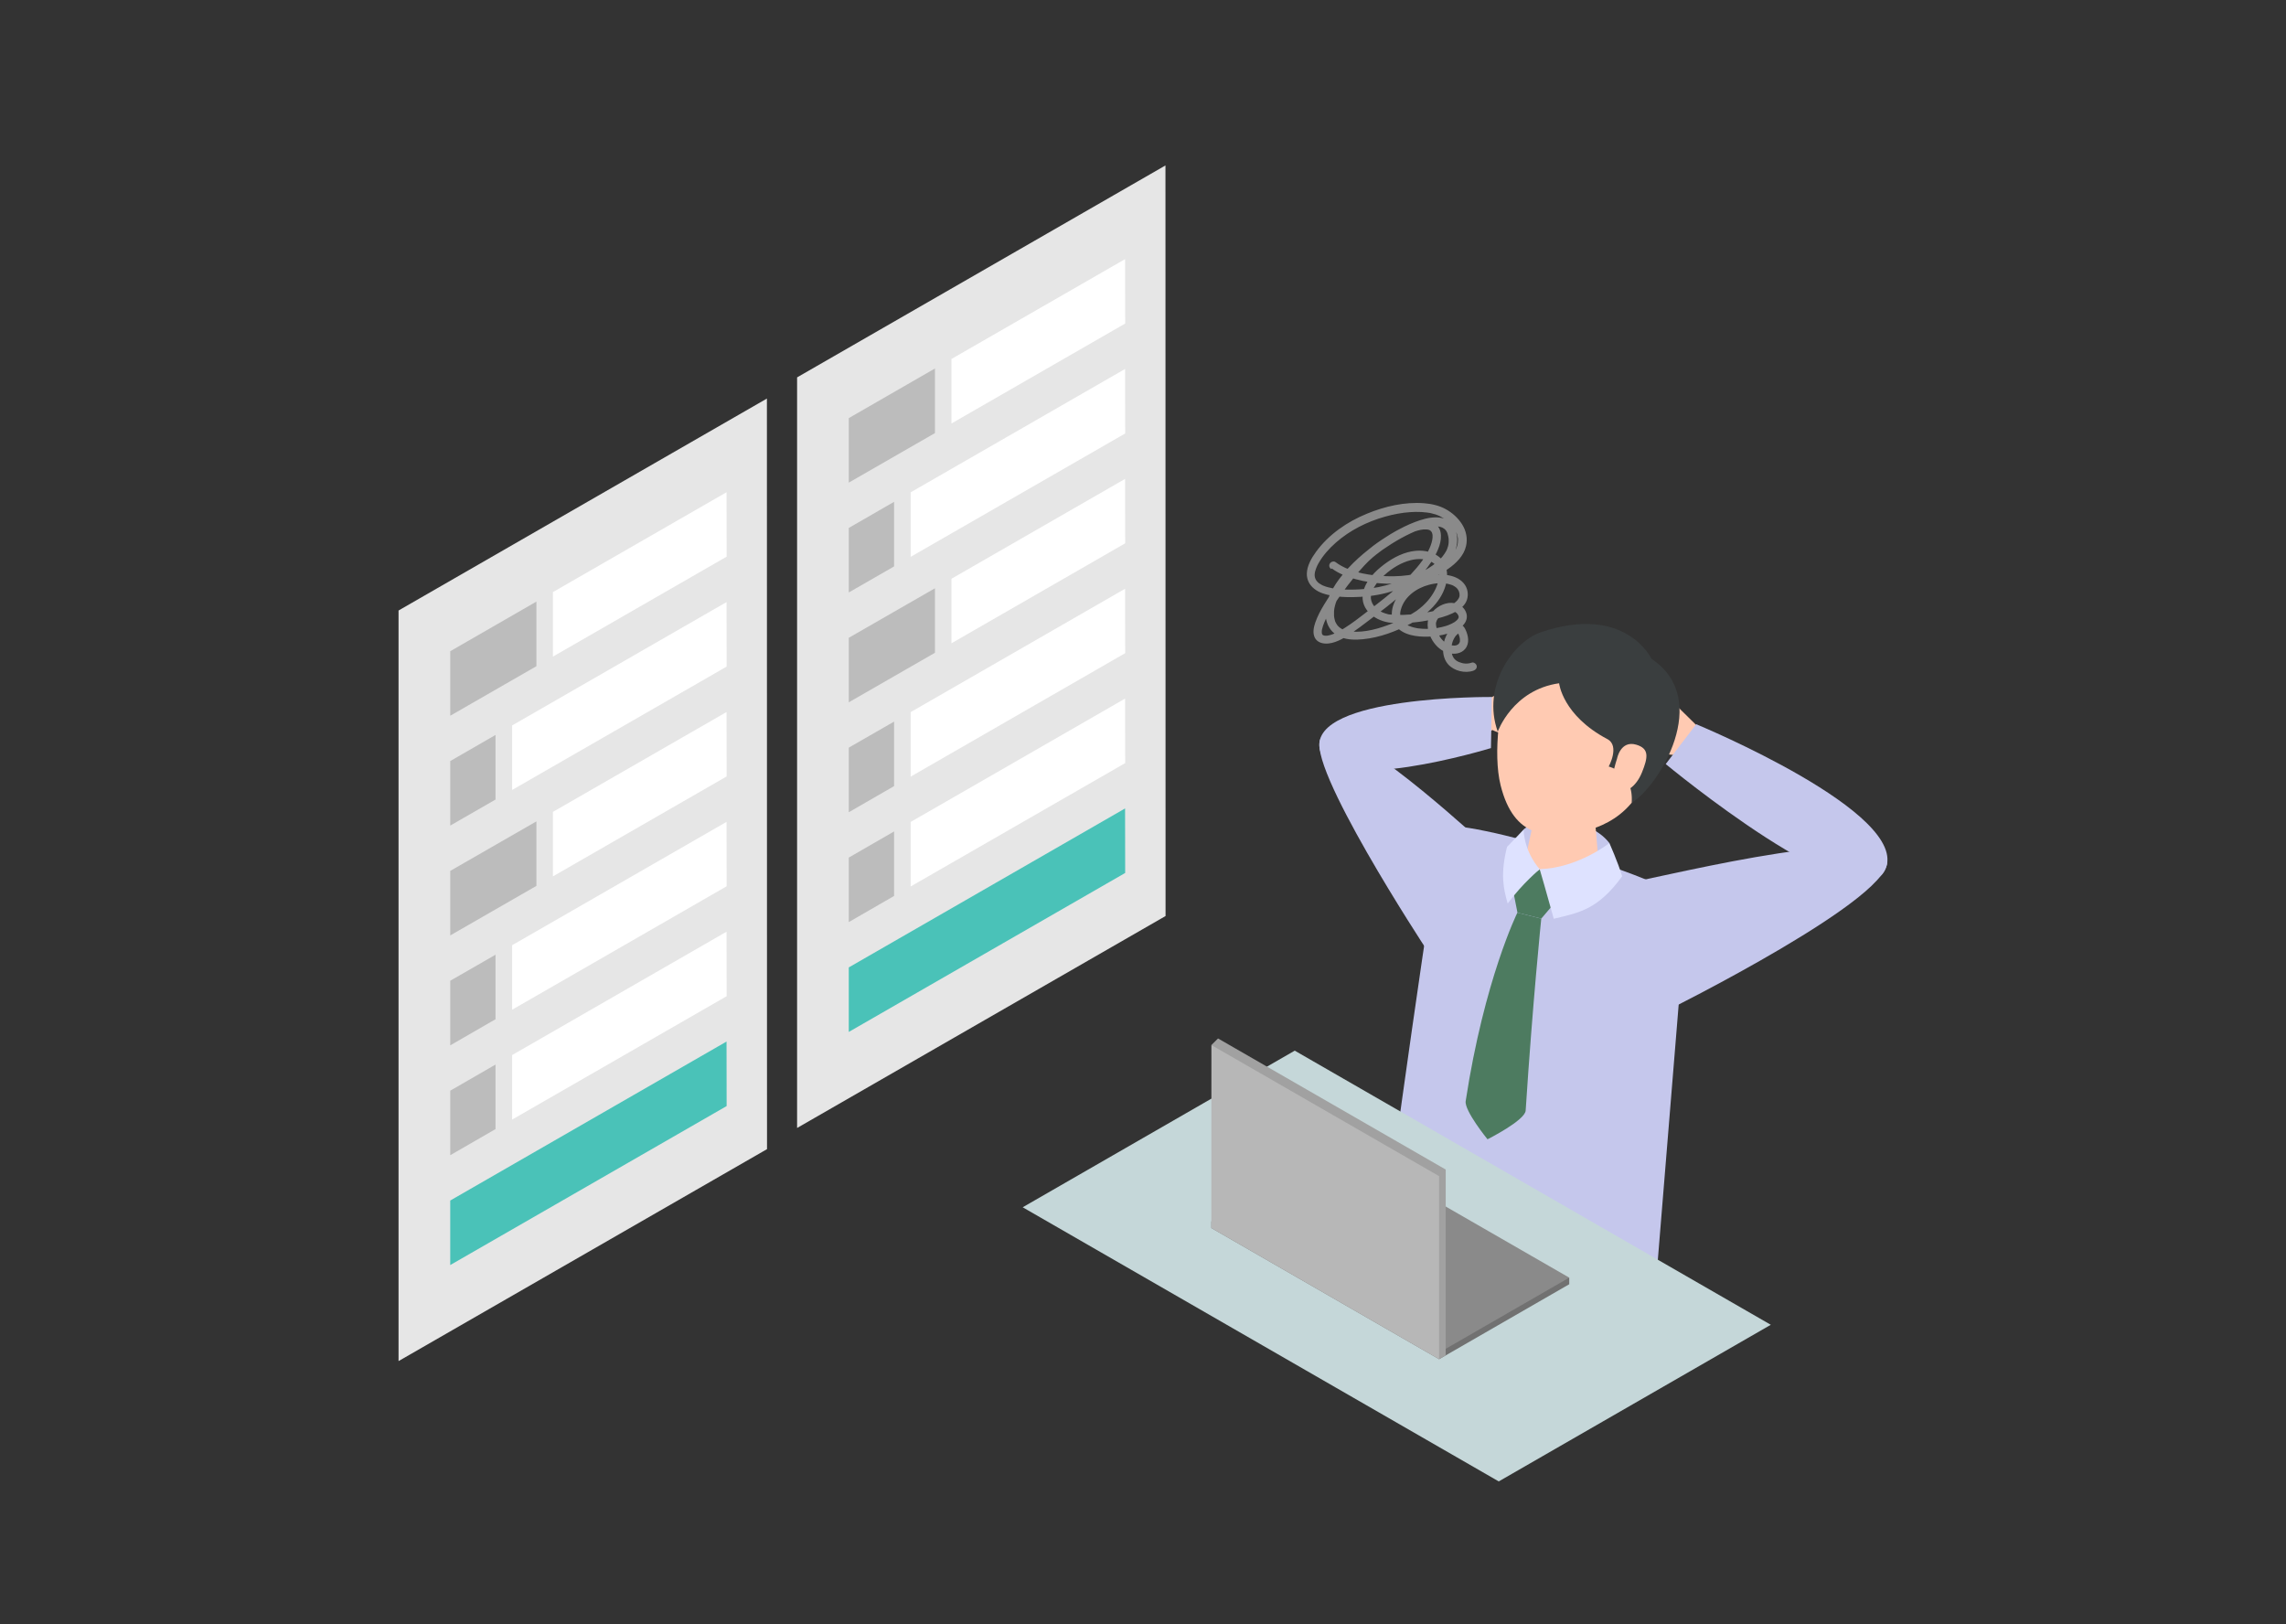 <svg width="304" height="216" viewBox="0 0 304 216" fill="none" xmlns="http://www.w3.org/2000/svg">
<rect x="0" y="0" width="304" height="216" fill="#333333" stroke="none"/>
<g clip-path="url(#clip0_509_1395)">
<path d="M189.679 126.23C189.679 126.23 173.322 101.342 175.688 98.097C178.053 94.861 193.012 108.357 197.101 112.023C197.163 112.084 189.67 126.23 189.67 126.23H189.679Z" fill="#C5C7EC"/>
<path d="M192.977 93.958L193.988 99.483L198.473 97.08C198.473 97.08 200.109 97.93 201.665 97.746C202.316 97.667 202.976 97.755 203.556 98.053C203.574 98.053 203.591 98.071 203.609 98.079C204.347 98.439 205.113 98.772 205.851 99.141C206.203 99.316 206.572 99.5 206.942 99.623C206.994 99.64 207.056 99.658 207.118 99.64C207.17 99.623 207.206 99.588 207.241 99.544C207.812 98.781 206.194 97.623 205.675 97.343C205.482 97.237 204.726 97.036 204.567 96.895C204.295 96.668 204.18 96.246 204.321 95.922C204.55 95.387 205.157 94.984 205.772 94.545C205.772 94.545 209.316 93.388 210.319 92.66C211.436 91.844 210.82 91.511 210.82 91.511C210.82 91.511 211.523 90.915 211.383 90.573C211.268 90.301 210.952 90.152 210.283 90.388C210.283 90.388 210.75 90.003 210.644 89.669C210.547 89.336 210.081 89.38 209.835 89.441C209.598 89.494 207.988 90.082 207.988 90.082C207.988 90.082 208.542 89.792 208.507 89.511C208.446 89.143 207.874 89.161 207.373 89.257C207.038 89.319 206.027 89.564 204.673 89.889C203.424 90.187 201.674 90.932 200.557 91.564L198.086 92.862L192.95 93.958H192.968H192.977Z" fill="#FFCAB2"/>
<path d="M175.485 99.517C176.532 106.13 198.271 99.482 198.271 99.482L198.394 92.686C198.394 92.686 174.368 92.484 175.485 99.517Z" fill="#C5C7EC"/>
<path d="M197.391 174.138C183.233 167.85 184.218 162.395 184.218 162.395C184.218 162.395 190.998 112.4 192.036 110.12C192.906 108.217 225.101 117.495 224.31 120.442L219.684 177.076C219.684 177.076 210.011 177.917 197.4 174.138H197.391Z" fill="#C5C7EC"/>
<path d="M202.606 110.322C202.316 111.567 202.298 114.856 202.298 114.856L208.366 116.346L214.311 114.847C214.311 114.847 214.091 113.759 214.021 112.111C211.216 108.471 204.497 108.655 202.597 110.313L202.606 110.322Z" fill="#C5C7EC"/>
<path d="M208.375 106.349C205.799 106.174 204.295 107.121 204.101 108.401L202.219 117.144C201.999 118.6 204.207 119.933 207.144 120.135C210.081 120.328 212.64 119.319 212.86 117.863L212.13 109.331C212.209 108.068 210.943 106.524 208.366 106.349H208.375Z" fill="#FFCAB2"/>
<path d="M230.105 98.895L227.529 103.885L223.941 100.289C223.941 100.289 222.129 100.64 220.687 100.009C220.089 99.754 219.429 99.649 218.787 99.763C218.761 99.763 218.743 99.763 218.726 99.772C217.908 99.895 217.081 99.991 216.272 100.131C215.885 100.193 215.481 100.28 215.085 100.28C215.023 100.28 214.962 100.28 214.909 100.245C214.865 100.219 214.839 100.166 214.821 100.123C214.487 99.228 216.378 98.588 216.958 98.465C217.178 98.421 217.952 98.439 218.154 98.36C218.48 98.22 218.708 97.843 218.673 97.492C218.611 96.913 218.145 96.352 217.688 95.755C217.688 95.755 214.637 93.633 213.889 92.642C213.054 91.546 213.74 91.397 213.74 91.397C213.74 91.397 213.238 90.625 213.476 90.336C213.66 90.108 214.012 90.064 214.575 90.485C214.575 90.485 214.25 89.985 214.434 89.696C214.628 89.406 215.059 89.59 215.27 89.713C215.481 89.836 216.853 90.862 216.853 90.862C216.853 90.862 216.404 90.415 216.527 90.16C216.686 89.818 217.231 90.003 217.679 90.239C217.987 90.397 218.875 90.932 220.08 91.616C221.188 92.256 222.648 93.475 223.527 94.405L225.515 96.361L230.105 98.895Z" fill="#FFCAB2"/>
<path d="M221.513 101.605C221.513 101.605 247.315 122.985 250.71 115.636C254.175 108.138 225.568 96.308 225.568 96.308L221.513 101.605Z" fill="#C5C7EC"/>
<path d="M200.76 90.467C199.493 93.09 198.491 100.149 199.555 104.428C201.349 111.628 205.895 111.295 209.598 110.725C212.64 110.26 218.691 108.348 219.851 99.675C220.748 93.01 219.473 87.249 212.192 86.223C204.902 85.197 201.859 88.187 200.76 90.467Z" fill="#FFCAB2"/>
<path d="M207.337 90.862C201.155 91.73 199.177 97.29 199.177 97.29C197.013 91.257 201.226 85.32 204.937 84.066C216.202 80.268 219.623 87.617 219.623 87.617C227.766 93.01 220.564 104.621 216.985 106.752C217.284 102.666 213.933 101.938 213.933 101.938C213.933 101.938 215.428 99.202 213.775 98.299C207.786 95.141 207.337 90.871 207.337 90.871V90.862Z" fill="#3A3E3F"/>
<path d="M215.041 100.877C215.041 100.877 213.625 105.069 214.892 105.288C216.158 105.516 217.547 104.7 218.356 102.71C219.157 100.719 219.359 99.544 217.583 99.026C215.498 98.421 215.041 100.877 215.041 100.877Z" fill="#FFCAB2"/>
<path d="M201.788 121.363L204.963 122.161L207.355 119.346L204.77 115.583L201.155 118.109L201.797 121.363H201.788Z" fill="#4D7B60"/>
<path d="M201.788 121.363C201.788 121.363 197.391 130.237 194.911 146.426C194.718 147.706 197.814 151.504 197.814 151.504C197.814 151.504 202.809 148.995 202.888 147.68C203.82 133.28 204.963 122.161 204.963 122.161L201.788 121.363Z" fill="#4D7B60"/>
<path d="M214.021 112.119C214.021 112.119 215.147 114.61 215.718 116.53C212.517 120.95 210.011 121.371 206.625 122.178C205.763 119.021 204.752 115.583 204.752 115.583C209.853 115.426 214.012 112.119 214.012 112.119H214.021Z" fill="#DEE2FF"/>
<path d="M204.77 115.583C204.77 115.583 202.527 117.407 200.496 120.152C199.915 118.109 199.511 116.241 200.408 112.619C201.19 111.839 202.606 110.322 202.606 110.322C202.773 113.549 204.761 115.583 204.761 115.583" fill="#DEE2FF"/>
<path d="M216.457 117.372C215.947 117.328 221.399 134.517 221.399 134.517C221.399 134.517 252.776 118.968 250.894 114.136C249.021 109.296 217.75 117.486 216.448 117.372H216.457Z" fill="#C5C7EC"/>
<path d="M177.024 75.682C176.787 75.507 176.681 75.191 176.857 74.928C177.007 74.691 177.385 74.577 177.622 74.761C179.249 75.971 181.474 76.418 183.514 76.576C185.959 76.769 188.588 76.532 190.822 75.454C191.869 74.954 192.898 74.226 193.496 73.226C193.619 73.016 193.671 72.919 193.751 72.674C193.83 72.428 193.847 72.358 193.865 72.148C193.874 72.034 193.883 71.911 193.883 71.797C193.883 71.744 193.883 71.701 193.883 71.648C193.883 71.779 193.883 71.613 193.883 71.595C193.847 71.402 193.803 71.209 193.751 71.016C193.733 70.975 193.733 70.975 193.751 71.016C193.751 71.016 193.724 70.955 193.715 70.92C193.698 70.876 193.68 70.823 193.654 70.78C193.61 70.692 193.566 70.604 193.522 70.517C193.469 70.429 193.416 70.341 193.364 70.262C193.337 70.218 193.311 70.175 193.276 70.139C193.346 70.236 193.241 70.096 193.241 70.096C193.1 69.92 192.959 69.754 192.801 69.596C192.73 69.526 192.651 69.456 192.572 69.385C192.546 69.359 192.519 69.341 192.493 69.315C192.361 69.201 192.572 69.377 192.44 69.271C191.746 68.719 191.148 68.429 190.295 68.245C190.224 68.228 190.154 68.219 190.092 68.201C190.198 68.219 190.022 68.193 190.022 68.193C189.916 68.175 189.802 68.158 189.697 68.149C189.468 68.123 189.239 68.105 189.011 68.087C188.518 68.061 188.017 68.07 187.516 68.105C186.443 68.175 185.247 68.403 184.165 68.71C181.791 69.377 179.504 70.525 177.649 72.156C176.752 72.946 175.943 73.849 175.353 74.884C175.142 75.252 175.002 75.585 174.879 76.033C174.843 76.182 174.879 76.024 174.861 76.112C174.861 76.155 174.852 76.199 174.843 76.234C174.843 76.305 174.826 76.366 174.826 76.436C174.826 76.48 174.843 76.725 174.826 76.55C174.835 76.62 174.843 76.69 174.861 76.76C174.87 76.813 174.966 77.041 174.887 76.883C174.914 76.945 174.94 77.006 174.975 77.067C175.01 77.129 175.046 77.181 175.081 77.243C174.984 77.103 175.116 77.278 175.142 77.313C175.195 77.374 175.257 77.427 175.318 77.488C175.222 77.409 175.406 77.576 175.318 77.488C175.345 77.515 175.38 77.532 175.406 77.559C175.529 77.646 175.661 77.725 175.793 77.795C175.82 77.804 175.978 77.883 175.846 77.822C175.881 77.839 175.916 77.857 175.96 77.874C176.039 77.909 176.11 77.936 176.189 77.962C176.338 78.015 176.488 78.067 176.646 78.102C176.84 78.155 177.033 78.199 177.227 78.234C177.244 78.234 177.402 78.26 177.271 78.234C177.314 78.234 177.367 78.251 177.411 78.26C177.508 78.278 177.605 78.286 177.701 78.304C178.528 78.409 179.372 78.427 180.208 78.4C180.595 78.392 180.99 78.365 181.377 78.33C181.237 78.348 181.439 78.33 181.465 78.33C181.509 78.33 181.553 78.33 181.606 78.322C181.694 78.322 181.782 78.304 181.87 78.295C182.037 78.278 182.204 78.26 182.38 78.234C183.673 78.058 184.939 77.69 186.179 77.269C186.988 76.997 187.815 76.673 188.685 76.252C189.565 75.831 190.365 75.357 191.06 74.77C191.236 74.621 191.411 74.463 191.57 74.296C191.631 74.235 191.684 74.165 191.746 74.103C191.746 74.103 191.86 73.972 191.79 74.051C191.825 74.016 191.851 73.972 191.886 73.928C192.018 73.761 192.141 73.577 192.256 73.384C192.379 73.174 192.379 73.174 192.467 72.937C192.625 72.516 192.66 72.288 192.651 71.823C192.651 71.806 192.634 71.595 192.651 71.709C192.651 71.657 192.643 71.613 192.634 71.56C192.625 71.464 192.607 71.367 192.581 71.271C192.563 71.183 192.537 71.095 192.511 71.008C192.511 70.981 192.449 70.85 192.511 70.981C192.502 70.955 192.493 70.929 192.484 70.903C192.449 70.823 192.405 70.736 192.361 70.657C192.344 70.622 192.326 70.596 192.3 70.56C192.229 70.455 192.379 70.657 192.3 70.56C192.256 70.508 192.203 70.455 192.159 70.403C192.132 70.376 192.106 70.35 192.08 70.332C191.992 70.245 192.185 70.403 192.08 70.332C192.009 70.289 191.948 70.245 191.877 70.201C191.842 70.183 191.816 70.166 191.781 70.148C191.807 70.157 191.921 70.218 191.781 70.148C191.64 70.104 191.499 70.052 191.359 70.025C191.508 70.052 191.236 70.017 191.192 70.008C191.112 70.008 191.033 69.999 190.945 69.999C190.857 69.999 190.778 69.999 190.69 69.999C190.646 69.999 190.602 69.999 190.558 69.999C190.708 69.99 190.558 69.999 190.532 69.999C190.145 70.052 189.776 70.131 189.406 70.227C188.571 70.464 187.779 70.815 186.935 71.245C186.1 71.674 185.282 72.156 184.499 72.683C184.306 72.814 184.104 72.946 183.91 73.077C183.998 73.016 183.857 73.112 183.857 73.112C183.813 73.139 183.769 73.174 183.734 73.2C183.655 73.261 183.567 73.323 183.488 73.384C183.18 73.612 182.872 73.849 182.582 74.095C182.178 74.437 181.808 74.796 181.456 75.173C181.228 75.427 180.999 75.682 180.771 75.936C180.489 76.269 180.375 76.41 180.085 76.76C179.504 77.471 178.941 78.207 178.414 78.935C177.886 79.672 177.385 80.417 176.919 81.198C176.708 81.558 176.505 81.917 176.33 82.294C176.312 82.32 176.303 82.347 176.286 82.373C176.303 82.338 176.303 82.338 176.286 82.373C176.286 82.373 176.25 82.452 176.233 82.496C176.198 82.575 176.162 82.654 176.127 82.733C176.066 82.882 176.004 83.04 175.951 83.189C175.907 83.329 175.863 83.469 175.828 83.618C175.828 83.653 175.811 83.689 175.802 83.724C175.776 83.838 175.82 83.601 175.802 83.715C175.802 83.776 175.784 83.838 175.776 83.899C175.776 83.969 175.767 84.039 175.776 84.101C175.776 84.127 175.776 84.153 175.776 84.18C175.776 84.285 175.74 84.048 175.776 84.136C175.793 84.18 175.793 84.241 175.802 84.285C175.828 84.443 175.749 84.206 175.802 84.302C175.846 84.373 175.934 84.451 175.811 84.346C175.837 84.373 175.881 84.416 175.907 84.443C175.951 84.513 175.793 84.381 175.872 84.416C175.899 84.416 175.907 84.451 175.934 84.46C176.092 84.504 175.837 84.443 175.969 84.478C176.031 84.495 176.101 84.513 176.154 84.53C176.25 84.565 176.022 84.53 176.136 84.53C176.171 84.53 176.198 84.539 176.233 84.539C176.312 84.539 176.382 84.539 176.461 84.539C176.488 84.539 176.567 84.539 176.461 84.539C176.514 84.539 176.567 84.522 176.611 84.513C177.112 84.425 177.49 84.241 177.974 83.995C178.528 83.706 179.056 83.364 179.566 83.013C180.498 82.373 181.369 81.663 182.274 80.979C183.541 80.014 184.833 79.005 185.977 77.971C187.12 76.936 188.237 75.813 189.134 74.559C189.503 74.042 189.855 73.49 190.11 72.902C190.312 72.428 190.47 71.955 190.506 71.499C190.506 71.394 190.506 71.297 190.506 71.192C190.506 71.034 190.523 71.306 190.506 71.148C190.506 71.104 190.488 71.06 190.479 71.016C190.47 70.973 190.453 70.929 190.444 70.885C190.409 70.745 190.497 70.99 190.444 70.867C190.409 70.788 190.374 70.718 190.33 70.657C190.435 70.806 190.136 70.499 190.277 70.596C190.215 70.543 190.136 70.499 190.066 70.464C190.189 70.525 190.048 70.464 190.031 70.464C189.987 70.455 189.943 70.438 189.899 70.429C189.749 70.385 190.004 70.438 189.846 70.42C189.793 70.42 189.741 70.411 189.688 70.403C189.169 70.368 188.65 70.508 188.114 70.683C188.026 70.71 188.219 70.639 188.07 70.701C188.034 70.718 187.99 70.727 187.955 70.745C187.885 70.771 187.806 70.797 187.735 70.832C187.568 70.903 187.41 70.973 187.252 71.052C186.416 71.446 185.616 71.92 184.833 72.42C183.057 73.568 181.333 74.972 179.891 76.576C179.24 77.296 178.625 78.111 178.15 78.988C177.939 79.374 177.781 79.733 177.631 80.198C177.596 80.312 177.561 80.435 177.526 80.558C177.508 80.61 177.499 80.663 177.49 80.716C177.49 80.716 177.455 80.891 177.473 80.777C177.438 80.961 177.411 81.145 177.402 81.329C177.402 81.444 177.402 81.566 177.402 81.68C177.402 81.733 177.402 81.777 177.402 81.829C177.402 81.987 177.385 81.715 177.402 81.882C177.42 82.075 177.455 82.277 177.508 82.469C177.526 82.531 177.543 82.592 177.561 82.654C177.517 82.522 177.561 82.671 177.578 82.689C177.613 82.768 177.657 82.855 177.701 82.925C177.728 82.961 177.869 83.171 177.781 83.066C177.833 83.136 177.886 83.197 177.948 83.259C177.983 83.303 178.027 83.338 178.071 83.382C178.088 83.399 178.194 83.487 178.088 83.399C178.159 83.452 178.22 83.504 178.291 83.548C178.361 83.592 178.44 83.636 178.51 83.68C178.528 83.689 178.66 83.75 178.537 83.697C178.581 83.715 178.616 83.732 178.66 83.75C178.827 83.82 179.003 83.873 179.179 83.908C179.223 83.916 179.276 83.925 179.32 83.934C179.478 83.969 179.214 83.916 179.372 83.943C179.469 83.96 179.566 83.969 179.671 83.978C181.5 84.162 183.506 83.566 185.194 82.882C186.082 82.522 186.953 82.11 187.771 81.619C187.947 81.514 188.131 81.4 188.298 81.286C188.333 81.259 188.377 81.233 188.413 81.207C188.43 81.198 188.553 81.11 188.448 81.18C188.562 81.102 188.668 81.014 188.782 80.926C189.274 80.531 189.732 80.084 190.119 79.584C190.752 78.76 191.262 77.76 191.341 76.787C191.359 76.524 191.359 76.34 191.341 76.164C191.323 76.059 191.306 75.954 191.279 75.857C191.271 75.805 191.253 75.761 191.236 75.708C191.183 75.55 191.279 75.805 191.218 75.656C191.165 75.55 191.112 75.445 191.051 75.34C191.051 75.331 190.954 75.191 191.016 75.287C190.989 75.243 190.954 75.208 190.919 75.165C190.752 74.972 190.69 74.919 190.514 74.805C189.705 74.279 188.597 74.244 187.621 74.489C186.32 74.814 185.124 75.559 184.139 76.445C183.602 76.927 183.101 77.462 182.732 78.085C182.459 78.549 182.257 79.155 182.31 79.619C182.415 80.488 183.119 81.136 183.91 81.461C184.13 81.549 184.359 81.619 184.596 81.68C184.631 81.689 184.675 81.698 184.71 81.707C184.825 81.742 184.561 81.689 184.728 81.707C184.983 81.733 185.247 81.759 185.502 81.768C186.24 81.794 186.979 81.768 187.718 81.707C187.753 81.707 187.788 81.707 187.823 81.698C187.762 81.698 187.762 81.698 187.823 81.698C187.876 81.698 187.929 81.689 187.982 81.68C188.087 81.671 188.193 81.663 188.298 81.645C188.518 81.619 188.729 81.593 188.949 81.566C189.398 81.505 189.855 81.426 190.303 81.338C190.717 81.251 191.139 81.154 191.543 81.031C191.658 80.996 191.772 80.961 191.886 80.926C191.93 80.909 191.983 80.891 192.027 80.873C192.045 80.873 192.203 80.812 192.071 80.856C192.247 80.786 192.423 80.716 192.599 80.637C192.774 80.558 192.95 80.47 193.117 80.374C193.188 80.33 193.258 80.286 193.328 80.242C193.355 80.225 193.469 80.146 193.346 80.233C193.381 80.207 193.408 80.189 193.443 80.163C193.575 80.067 193.689 79.953 193.803 79.83C193.83 79.804 193.9 79.707 193.803 79.83C193.821 79.804 193.847 79.777 193.865 79.742C193.891 79.698 193.926 79.646 193.962 79.602C193.988 79.567 194.006 79.523 194.023 79.488C193.944 79.628 194.006 79.532 194.023 79.488C194.041 79.427 194.067 79.365 194.085 79.304C194.102 79.269 194.102 79.155 194.085 79.312C194.085 79.277 194.094 79.251 194.094 79.216C194.094 79.155 194.094 79.076 194.094 79.014C194.094 78.927 194.12 79.137 194.094 78.988C194.094 78.953 194.085 78.918 194.076 78.883C194.058 78.804 194.041 78.734 194.014 78.663C193.953 78.514 194.006 78.628 194.014 78.663C193.997 78.628 193.988 78.593 193.97 78.558C193.935 78.488 193.9 78.427 193.856 78.365C193.803 78.286 193.926 78.444 193.83 78.33C193.803 78.304 193.786 78.278 193.759 78.243C193.707 78.19 193.654 78.137 193.592 78.085C193.707 78.19 193.522 78.032 193.487 78.015C193.416 77.971 193.346 77.927 193.285 77.892C193.258 77.883 193.091 77.804 193.232 77.857C193.188 77.839 193.153 77.822 193.117 77.813C193.047 77.787 192.986 77.76 192.915 77.743C192.827 77.716 192.748 77.69 192.66 77.673C192.616 77.664 192.572 77.655 192.528 77.638C192.511 77.638 192.361 77.602 192.484 77.629C192.08 77.559 191.666 77.541 191.253 77.567C191.227 77.567 191.024 77.585 191.139 77.567C191.086 77.567 191.033 77.576 190.98 77.585C190.875 77.594 190.769 77.611 190.664 77.629C190.444 77.664 190.233 77.716 190.022 77.769C188.36 78.207 186.759 79.347 186.293 81.058C186.276 81.128 186.258 81.189 186.24 81.259C186.24 81.286 186.214 81.408 186.24 81.277C186.223 81.365 186.214 81.444 186.205 81.522C186.205 81.601 186.197 81.68 186.205 81.759C186.205 81.794 186.205 81.838 186.205 81.873C186.17 81.75 186.205 81.996 186.205 81.873C186.223 81.952 186.232 82.04 186.249 82.119C186.258 82.171 186.346 82.373 186.276 82.206C186.328 82.329 186.39 82.443 186.46 82.557C186.513 82.636 186.372 82.461 186.478 82.575C186.496 82.601 186.522 82.627 186.539 82.654C186.583 82.706 186.636 82.75 186.68 82.803C186.707 82.829 186.733 82.847 186.759 82.873C186.645 82.768 186.733 82.847 186.759 82.873C186.812 82.917 186.874 82.952 186.935 82.996C187.006 83.04 187.076 83.083 187.155 83.127C187.19 83.145 187.401 83.25 187.261 83.18C187.392 83.233 187.524 83.294 187.656 83.338C187.823 83.39 187.99 83.443 188.166 83.478C188.202 83.487 188.457 83.539 188.316 83.513C188.404 83.531 188.483 83.539 188.571 83.557C188.94 83.61 189.31 83.627 189.679 83.627C189.872 83.627 190.075 83.627 190.268 83.61C190.312 83.61 190.576 83.583 190.435 83.601C190.514 83.601 190.585 83.583 190.664 83.575C191.033 83.531 191.394 83.469 191.754 83.382C191.93 83.338 192.106 83.294 192.282 83.241C192.361 83.215 192.44 83.189 192.511 83.162C192.537 83.162 192.669 83.101 192.519 83.162C192.555 83.145 192.59 83.136 192.634 83.118C192.915 83.004 193.188 82.882 193.443 82.715C193.478 82.698 193.513 82.671 193.548 82.645C193.408 82.733 193.504 82.68 193.531 82.645C193.575 82.61 193.61 82.584 193.654 82.548C193.698 82.513 193.742 82.469 193.777 82.434C193.795 82.417 193.812 82.391 193.83 82.373C193.9 82.303 193.759 82.487 193.812 82.399C193.839 82.347 193.883 82.303 193.918 82.25C194.014 82.119 193.9 82.338 193.935 82.224C193.944 82.189 193.962 82.127 193.979 82.092C194.023 82.013 193.979 82.224 193.979 82.136C193.979 82.11 193.979 82.084 193.979 82.066C193.979 82.04 193.979 81.996 193.979 81.97C193.997 81.882 194.023 82.101 193.979 82.022C193.962 81.987 193.944 81.908 193.944 81.873C193.944 81.785 194.014 81.987 193.962 81.908C193.944 81.891 193.935 81.856 193.926 81.829C193.9 81.777 193.874 81.733 193.839 81.68C193.742 81.54 193.9 81.742 193.795 81.619C193.751 81.566 193.707 81.514 193.654 81.47C193.742 81.549 193.619 81.444 193.61 81.444C193.566 81.417 193.531 81.391 193.487 81.373C193.355 81.303 193.584 81.408 193.443 81.356C193.399 81.338 193.355 81.329 193.311 81.312C193.293 81.312 193.144 81.277 193.267 81.303C193.188 81.294 193.109 81.286 193.029 81.286C193.003 81.286 192.801 81.294 192.933 81.286C192.88 81.286 192.836 81.294 192.783 81.303C192.678 81.321 192.581 81.347 192.484 81.373C192.475 81.373 192.308 81.435 192.423 81.391C192.37 81.408 192.326 81.435 192.273 81.452C192.176 81.496 192.08 81.54 191.992 81.593C191.772 81.715 191.71 81.759 191.508 81.952C191.315 82.127 191.297 82.145 191.165 82.347C191.13 82.399 191.095 82.461 191.068 82.513C190.989 82.645 191.104 82.417 191.051 82.557C191.016 82.645 190.989 82.733 190.963 82.82C190.989 82.698 190.963 82.838 190.963 82.855C190.963 82.899 190.963 82.943 190.963 82.987C190.963 82.996 190.972 83.136 190.963 83.048C190.963 83.118 190.98 83.189 190.989 83.25C191.068 83.759 191.183 84.127 191.411 84.548C191.543 84.793 191.587 84.846 191.746 85.03C191.807 85.1 191.877 85.179 191.948 85.241C191.983 85.276 192.018 85.302 192.053 85.337C192.168 85.442 191.965 85.276 192.089 85.364C192.247 85.478 192.405 85.583 192.581 85.67C192.704 85.741 192.475 85.627 192.607 85.679C192.651 85.697 192.687 85.714 192.722 85.723C192.801 85.749 192.871 85.776 192.95 85.793C193.003 85.811 193.047 85.82 193.1 85.828C192.95 85.793 193.082 85.828 193.109 85.828C193.188 85.828 193.258 85.846 193.328 85.846C193.39 85.846 193.452 85.846 193.504 85.846C193.328 85.846 193.548 85.837 193.601 85.828C193.645 85.82 193.689 85.802 193.733 85.793C193.839 85.776 193.619 85.855 193.715 85.793C193.768 85.758 193.83 85.732 193.883 85.706C193.926 85.679 193.97 85.618 193.874 85.714C193.9 85.697 193.926 85.679 193.944 85.653C193.97 85.635 193.988 85.609 194.014 85.591C194.094 85.513 193.944 85.697 194.006 85.6C194.032 85.556 194.138 85.355 194.076 85.504C194.102 85.442 194.12 85.381 194.138 85.311C194.129 85.434 194.173 85.197 194.138 85.311C194.138 85.276 194.138 85.232 194.146 85.197C194.146 85.118 194.146 85.039 194.146 84.96C194.155 85.118 194.146 84.925 194.129 84.89C194.12 84.846 194.111 84.802 194.102 84.75C194.085 84.653 194.05 84.557 194.014 84.46C194.05 84.574 193.988 84.399 193.988 84.399C193.962 84.346 193.944 84.294 193.918 84.241C193.865 84.127 193.803 84.013 193.742 83.908L194.058 84.171C194.225 84.215 194.094 84.18 194.05 84.171C194.217 84.18 194.085 84.162 194.032 84.188C193.953 84.232 194.138 84.127 193.997 84.206C193.953 84.232 193.9 84.258 193.856 84.294C193.97 84.215 193.812 84.337 193.795 84.355C193.742 84.399 193.698 84.443 193.654 84.495C193.61 84.539 193.61 84.548 193.636 84.504C193.61 84.53 193.592 84.565 193.566 84.592C193.522 84.644 193.487 84.697 193.452 84.758C193.117 85.276 192.968 85.933 193.029 86.618C193.091 87.302 193.399 87.784 194.014 88.038C194.586 88.275 195.149 88.319 195.712 88.117C195.993 88.021 196.31 88.275 196.371 88.529C196.442 88.845 196.231 89.082 195.949 89.187C194.832 89.582 193.346 89.222 192.572 88.336C191.658 87.302 191.772 85.627 192.361 84.46C192.599 83.987 192.968 83.531 193.443 83.267C193.645 83.153 193.883 83.083 194.12 83.092C194.524 83.092 194.718 83.373 194.876 83.706C195.263 84.513 195.465 85.548 194.841 86.293C194.305 86.933 193.425 87.038 192.66 86.854C191.737 86.635 190.972 85.96 190.488 85.162C189.925 84.223 189.582 82.934 190.119 81.926C190.585 81.031 191.587 80.33 192.634 80.189C193.671 80.049 194.762 80.575 195.026 81.645C195.184 82.277 194.885 82.882 194.41 83.294C193.865 83.776 193.153 84.066 192.467 84.267C191.658 84.513 190.805 84.627 189.96 84.662C188.501 84.715 186.592 84.495 185.634 83.259C184.376 81.654 185.493 79.365 186.838 78.181C188.36 76.839 190.629 76.138 192.643 76.506C193.504 76.664 194.331 77.05 194.823 77.795C195.272 78.471 195.307 79.391 194.947 80.075C194.586 80.768 193.856 81.233 193.161 81.558C192.282 81.97 191.323 82.224 190.374 82.417C188.641 82.759 186.786 82.961 185.027 82.82C183.013 82.654 180.85 81.145 181.245 78.909C181.527 77.278 182.872 75.936 184.156 74.989C185.361 74.095 186.786 73.376 188.298 73.244C189.468 73.139 190.84 73.437 191.666 74.331C192.449 75.182 192.563 76.357 192.344 77.436C191.833 79.9 189.784 81.75 187.648 82.899C185.695 83.952 183.479 84.785 181.263 85.004C180.287 85.1 179.223 85.1 178.326 84.741C177.429 84.381 176.778 83.724 176.47 82.803C175.802 80.786 176.91 78.576 178.097 76.989C179.583 74.998 181.509 73.349 183.549 71.928C184.429 71.315 185.361 70.736 186.302 70.262C187.234 69.789 188.246 69.359 189.292 69.28C190.339 69.201 191.35 69.683 191.57 70.771C191.807 71.972 191.218 73.253 190.62 74.27C189.749 75.743 188.536 77.032 187.305 78.207C186.021 79.427 184.64 80.549 183.224 81.601C182.151 82.391 181.122 83.233 180.023 83.987C179.038 84.662 177.877 85.451 176.655 85.574C175.96 85.644 175.16 85.46 174.835 84.776C174.544 84.153 174.694 83.425 174.905 82.803C175.195 81.961 175.626 81.154 176.092 80.391C176.62 79.514 177.2 78.672 177.807 77.857C178.827 76.471 179.909 75.103 181.131 73.875C182.353 72.648 183.866 71.657 185.352 70.788C186.258 70.262 187.199 69.78 188.184 69.412C189.072 69.078 190.004 68.798 190.963 68.798C191.746 68.798 192.555 69.043 193.073 69.648C193.671 70.35 193.865 71.376 193.759 72.27C193.496 74.401 191.552 75.875 189.837 76.796C188.122 77.716 186.24 78.357 184.359 78.848C182.881 79.234 181.342 79.391 179.821 79.409C178.88 79.418 177.939 79.365 177.007 79.19C176.233 79.049 175.433 78.821 174.791 78.313C174.14 77.804 173.77 77.103 173.788 76.278C173.814 75.226 174.404 74.217 175.002 73.393C176.681 71.078 179.152 69.385 181.791 68.307C184.156 67.333 186.812 66.719 189.38 66.921C190.391 67 191.394 67.228 192.264 67.71C193.135 68.193 193.883 68.859 194.437 69.727C194.982 70.596 195.193 71.63 194.955 72.63C194.656 73.919 193.636 74.91 192.581 75.647C190.259 77.269 187.164 77.708 184.394 77.62C182.995 77.576 181.597 77.383 180.252 77.015C179.144 76.708 178.027 76.278 177.112 75.594L177.13 75.577L177.024 75.682Z" fill="#8A8A8A"/>
<path d="M172.179 139.717L235.487 176.172L199.308 197L136 160.545L172.179 139.717Z" fill="#C5D7D9"/>
<path d="M208.683 169.902V170.779L191.376 180.75L161.089 163.307V162.43L208.683 169.902Z" fill="#717171"/>
<path d="M178.396 152.468L208.683 169.902L191.376 179.873L161.089 162.43L178.396 152.468Z" fill="#8A8A8A"/>
<path d="M161.978 138.095L192.256 155.529V180.241L191.376 180.75L161.098 138.972L161.978 138.095Z" fill="#A1A1A1"/>
<path d="M161.098 138.972L191.376 156.406V180.75L161.089 163.307L161.098 138.972Z" fill="#B7B7B7"/>
</g>
<g clip-path="url(#clip1_509_1395)">
<path d="M102 152.814L53 181V81.186L101.987 53L102 152.814Z" fill="#E6E6E6"/>
<path d="M68.105 105.049L96.63 88.645L96.617 80.066L68.105 96.469V105.049Z" fill="white"/>
<path d="M65.897 97.732L59.873 101.208V109.788L65.897 106.325V97.732Z" fill="#BCBCBC"/>
<path d="M73.528 116.544L96.63 103.252L96.617 94.686L73.528 107.965V116.544Z" fill="white"/>
<path d="M71.332 109.228L59.873 115.815V124.395L71.332 117.807V109.228Z" fill="#BCBCBC"/>
<path d="M68.105 148.883L96.63 132.479L96.617 123.9L68.105 140.303V148.883Z" fill="white"/>
<path d="M65.897 141.566L59.873 145.042V153.622L65.897 150.146V141.566Z" fill="#BCBCBC"/>
<path d="M96.63 147.086L59.873 168.229V159.649L96.617 138.507L96.63 147.086Z" fill="#4AC2B8"/>
<path d="M73.528 87.317L96.63 74.025L96.617 65.459L73.528 78.738V87.317Z" fill="white"/>
<path d="M71.332 80.001L59.873 86.601V95.181L71.332 88.593V80.001Z" fill="#BCBCBC"/>
<path d="M68.105 134.276L96.63 117.859L96.617 109.293L68.105 125.696V134.276Z" fill="white"/>
<path d="M65.897 126.959L59.873 130.422V139.015L65.897 135.539V126.959Z" fill="#BCBCBC"/>
</g>
<g clip-path="url(#clip2_509_1395)">
<path d="M155 121.814L106 150V50.185L154.987 22L155 121.814Z" fill="#E6E6E6"/>
<path d="M121.105 74.049L149.63 57.645L149.617 49.066L121.105 65.469V74.049Z" fill="white"/>
<path d="M118.897 66.732L112.873 70.208V78.788L118.897 75.325V66.732Z" fill="#BCBCBC"/>
<path d="M126.528 85.544L149.63 72.252L149.617 63.686L126.528 76.965V85.544Z" fill="white"/>
<path d="M124.333 78.228L112.873 84.815V93.395L124.333 86.807V78.228Z" fill="#BCBCBC"/>
<path d="M121.105 117.883L149.63 101.479L149.617 92.9L121.105 109.303V117.883Z" fill="white"/>
<path d="M118.897 110.566L112.873 114.042V122.622L118.897 119.146V110.566Z" fill="#BCBCBC"/>
<path d="M149.63 116.086L112.873 137.229V128.649L149.617 107.507L149.63 116.086Z" fill="#4AC2B8"/>
<path d="M126.528 56.317L149.63 43.025L149.617 34.459L126.528 47.738V56.317Z" fill="white"/>
<path d="M124.333 49.001L112.873 55.601V64.181L124.333 57.593V49.001Z" fill="#BCBCBC"/>
<path d="M121.105 103.276L149.63 86.859L149.617 78.293L121.105 94.697V103.276Z" fill="white"/>
<path d="M118.897 95.959L112.873 99.422V108.015L118.897 104.539V95.959Z" fill="#BCBCBC"/>
</g>
<defs>
<clipPath id="clip0_509_1395">
<rect width="115" height="130" fill="white" transform="translate(136 67)"/>
</clipPath>
<clipPath id="clip1_509_1395">
<rect width="49" height="128" fill="white" transform="translate(53 53)"/>
</clipPath>
<clipPath id="clip2_509_1395">
<rect width="49" height="128" fill="white" transform="translate(106 22)"/>
</clipPath>
</defs>
</svg>
